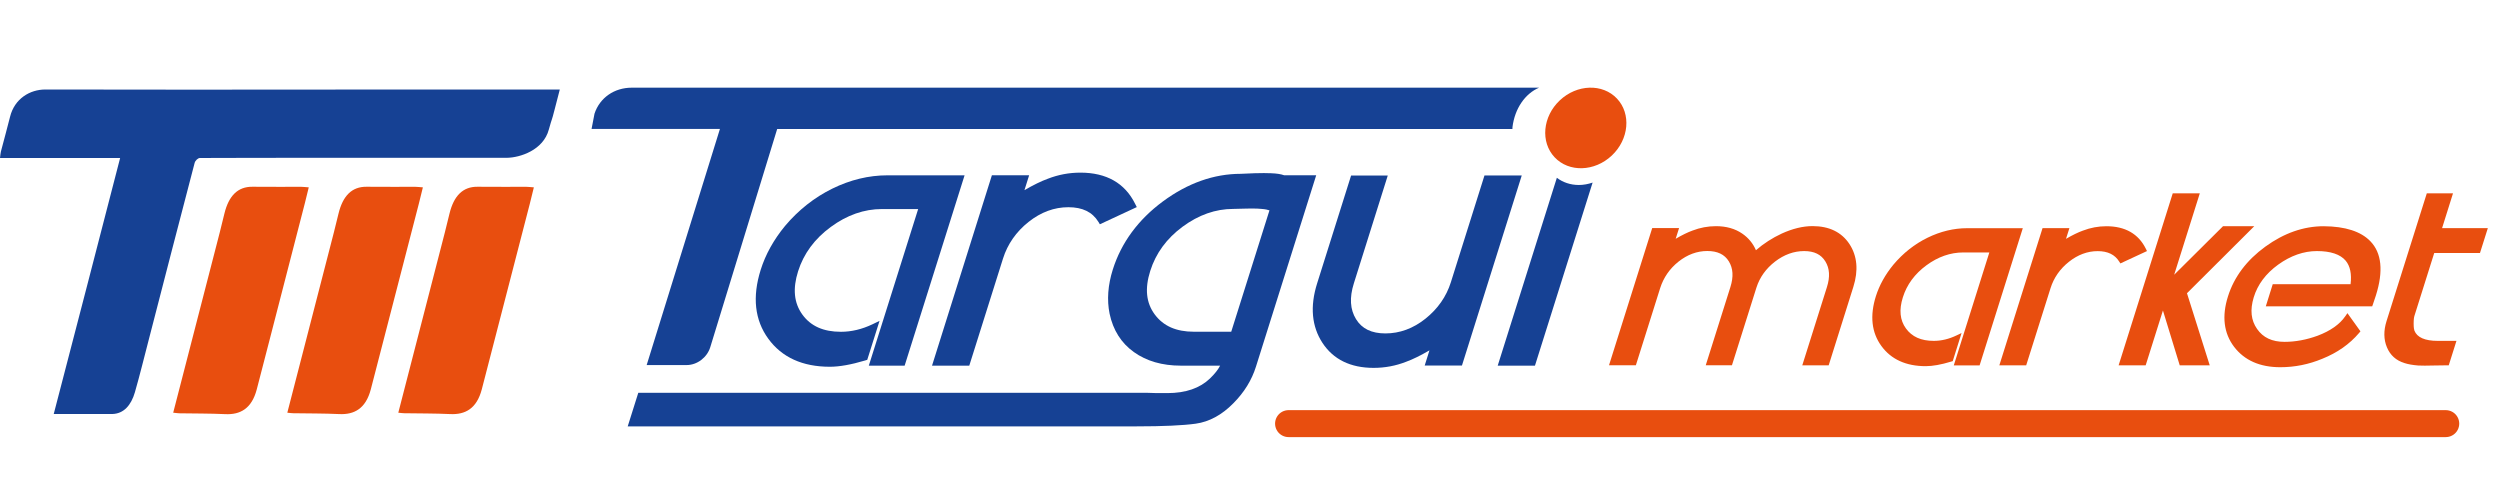 <?xml version="1.0" encoding="UTF-8"?> <svg xmlns="http://www.w3.org/2000/svg" width="201" height="40" viewBox="0 0 201 40" fill="none"><path d="M71.34 14.096C69.858 14.096 68.371 14.453 66.926 15.162C65.481 15.872 64.199 16.881 63.116 18.168C62.202 19.277 61.545 20.465 61.161 21.689C60.473 23.87 60.678 25.735 61.771 27.233C62.859 28.731 64.525 29.487 66.721 29.487C67.483 29.487 68.434 29.319 69.554 28.983L69.727 28.93L70.715 25.798L70.147 26.072C69.312 26.471 68.455 26.676 67.615 26.676C66.201 26.676 65.187 26.224 64.509 25.289C63.836 24.358 63.721 23.218 64.167 21.81C64.614 20.396 65.497 19.198 66.795 18.247C68.093 17.291 69.48 16.807 70.909 16.807H73.82L69.853 29.398H72.733L77.552 14.096H71.34Z" fill="#164194"></path><path d="M91.256 16.371C90.436 14.721 88.955 13.88 86.863 13.88C85.965 13.88 85.087 14.043 84.251 14.369C83.726 14.558 83.09 14.868 82.365 15.289L82.743 14.091H79.748L74.935 29.398H77.93L80.641 20.791C81.009 19.624 81.703 18.631 82.696 17.843C83.689 17.054 84.766 16.66 85.896 16.66C87.031 16.66 87.82 17.044 88.308 17.832L88.429 18.032L91.398 16.65L91.256 16.371Z" fill="#164194"></path><path d="M102.181 13.928C101.866 13.912 101.424 13.912 100.862 13.928C100.237 13.959 99.869 13.975 99.764 13.975C97.599 13.975 95.492 14.721 93.5 16.192C91.508 17.664 90.153 19.508 89.47 21.668C89.075 22.919 88.986 24.117 89.212 25.226C89.491 26.539 90.142 27.575 91.162 28.305C92.171 29.03 93.442 29.398 94.935 29.398H98.098C97.935 29.718 97.662 30.065 97.278 30.433C96.469 31.211 95.323 31.605 93.863 31.605H93.006C92.628 31.589 92.339 31.579 92.134 31.579H51.319L50.468 34.28H91.398C93.516 34.28 95.113 34.206 96.138 34.064C97.221 33.912 98.245 33.36 99.17 32.414C100.032 31.547 100.641 30.559 100.978 29.482L105.823 14.091H103.243C102.996 14.001 102.644 13.943 102.181 13.928ZM102.065 16.912L98.991 26.671H95.991C94.561 26.671 93.532 26.213 92.838 25.278C92.15 24.348 92.029 23.202 92.481 21.778C92.927 20.365 93.8 19.172 95.082 18.226C96.364 17.28 97.73 16.797 99.149 16.797L100.242 16.77C100.405 16.765 100.557 16.765 100.699 16.765C100.988 16.765 101.23 16.776 101.43 16.797C101.724 16.818 101.929 16.865 102.065 16.912Z" fill="#164194"></path><path d="M119.349 14.117L116.648 22.698C116.285 23.849 115.597 24.831 114.604 25.625C113.616 26.413 112.533 26.807 111.388 26.807C110.268 26.807 109.496 26.429 109.023 25.657C108.545 24.873 108.487 23.933 108.85 22.782L111.577 14.111H108.629L105.896 22.787C105.313 24.637 105.46 26.245 106.327 27.569C107.2 28.899 108.582 29.577 110.442 29.577C111.34 29.577 112.218 29.414 113.048 29.088C113.574 28.899 114.204 28.589 114.929 28.168L114.546 29.387H117.541L122.349 14.106H119.349V14.117Z" fill="#164194"></path><path d="M139.102 29.162H137.426L139.323 23.129C139.601 22.246 139.554 21.5 139.175 20.89C138.802 20.281 138.172 19.976 137.289 19.976C136.406 19.976 135.586 20.281 134.83 20.885C134.073 21.489 133.553 22.241 133.274 23.129L131.377 29.162H129.648L132.99 18.552H134.719L134.372 19.655C135.077 19.214 135.665 18.909 136.138 18.741C136.716 18.515 137.32 18.405 137.941 18.405C138.734 18.405 139.401 18.594 139.948 18.972C140.494 19.351 140.873 19.855 141.083 20.491C141.74 19.871 142.491 19.366 143.332 18.983C144.173 18.599 144.961 18.405 145.712 18.405C146.989 18.405 147.925 18.862 148.524 19.771C149.118 20.68 149.217 21.773 148.813 23.05L146.89 29.167H145.198L147.095 23.134C147.373 22.251 147.326 21.505 146.953 20.896C146.58 20.286 145.959 19.981 145.087 19.981C144.204 19.981 143.379 20.281 142.602 20.88C141.824 21.479 141.298 22.215 141.025 23.082L139.102 29.162Z" fill="#E84E0F"></path><path d="M147.026 29.372H144.903L146.884 23.087C147.147 22.257 147.105 21.579 146.758 21.016C146.417 20.459 145.86 20.186 145.056 20.186C144.231 20.186 143.442 20.47 142.712 21.032C141.982 21.595 141.482 22.299 141.22 23.113L139.249 29.366H137.142L139.123 23.082C139.386 22.251 139.344 21.573 138.997 21.011C138.655 20.454 138.088 20.181 137.268 20.181C136.443 20.181 135.665 20.47 134.956 21.032C134.241 21.6 133.747 22.32 133.479 23.16L131.524 29.366H129.365L132.838 18.337H134.998L134.725 19.198C135.245 18.893 135.702 18.673 136.08 18.536C136.679 18.305 137.315 18.184 137.962 18.184C138.792 18.184 139.501 18.384 140.079 18.783C140.578 19.125 140.946 19.577 141.178 20.118C141.798 19.577 142.497 19.13 143.253 18.778C144.12 18.384 144.951 18.179 145.728 18.179C147.068 18.179 148.067 18.668 148.697 19.624C149.323 20.58 149.428 21.742 149.007 23.071L147.026 29.372ZM145.466 28.951H146.732L148.603 23.003C148.986 21.778 148.902 20.759 148.329 19.892C147.762 19.03 146.895 18.61 145.676 18.61C144.966 18.61 144.199 18.799 143.395 19.167C142.586 19.54 141.85 20.029 141.214 20.628L140.967 20.859L140.873 20.57C140.678 19.981 140.321 19.498 139.806 19.146C139.291 18.794 138.655 18.61 137.904 18.61C137.315 18.61 136.732 18.72 136.18 18.93C135.723 19.093 135.145 19.398 134.457 19.824L133.999 20.113L134.425 18.762H133.127L129.922 28.946H131.22L133.064 23.087C133.358 22.151 133.91 21.358 134.704 20.722C135.502 20.086 136.375 19.761 137.31 19.761C138.261 19.761 138.949 20.097 139.359 20.764C139.764 21.421 139.817 22.23 139.522 23.166L137.704 28.946H138.949L140.81 23.034C141.099 22.12 141.656 21.337 142.47 20.712C143.285 20.081 144.168 19.761 145.098 19.761C146.033 19.761 146.716 20.097 147.121 20.764C147.52 21.421 147.578 22.23 147.278 23.166L145.466 28.951Z" fill="#E84E0F"></path><path d="M157.368 29.162L160.226 20.081H157.872C156.79 20.081 155.755 20.444 154.767 21.164C153.784 21.889 153.122 22.782 152.78 23.859C152.444 24.931 152.533 25.83 153.054 26.545C153.574 27.265 154.367 27.622 155.445 27.622C156.091 27.622 156.732 27.469 157.368 27.165L156.827 28.878C156.038 29.114 155.381 29.235 154.851 29.235C153.327 29.235 152.187 28.72 151.435 27.685C150.684 26.65 150.542 25.378 151.02 23.865C151.288 23.008 151.745 22.188 152.386 21.405C153.143 20.502 154.031 19.803 155.045 19.303C156.059 18.804 157.089 18.557 158.125 18.557H162.344L159.002 29.167H157.368V29.162Z" fill="#E84E0F"></path><path d="M154.83 29.44C153.248 29.44 152.045 28.893 151.262 27.816C150.473 26.734 150.326 25.389 150.82 23.817C151.099 22.934 151.572 22.078 152.229 21.279C153.012 20.349 153.931 19.624 154.972 19.114C156.012 18.605 157.084 18.347 158.156 18.347H162.633L159.16 29.377H157.084L159.943 20.297H157.846C156.816 20.297 155.818 20.643 154.882 21.332C153.947 22.02 153.311 22.882 152.991 23.901C152.67 24.916 152.754 25.741 153.237 26.408C153.726 27.081 154.457 27.406 155.476 27.406C156.086 27.406 156.695 27.259 157.3 26.97L157.709 26.776L157 29.035L156.874 29.072C156.065 29.319 155.381 29.44 154.83 29.44ZM158.109 18.767C157.11 18.767 156.107 19.009 155.129 19.487C154.152 19.965 153.285 20.654 152.549 21.526C151.934 22.278 151.488 23.076 151.23 23.901C150.768 25.362 150.899 26.555 151.619 27.543C152.334 28.52 153.432 29.02 154.882 29.02C155.36 29.02 155.96 28.915 156.669 28.71L157.042 27.522C156.506 27.727 155.96 27.832 155.424 27.832C154.288 27.832 153.437 27.443 152.88 26.681C152.323 25.914 152.223 24.952 152.581 23.817C152.933 22.698 153.632 21.752 154.656 21.001C155.681 20.249 156.769 19.871 157.899 19.871H160.51L157.652 28.951H158.865L162.071 18.767H158.109Z" fill="#E84E0F"></path><path d="M168.671 19.976C167.799 19.976 166.979 20.281 166.217 20.885C165.455 21.489 164.935 22.241 164.651 23.129L162.754 29.162H161.025L164.367 18.552H166.096L165.749 19.655C166.454 19.214 167.042 18.909 167.515 18.741C168.098 18.515 168.697 18.405 169.323 18.405C170.763 18.405 171.761 18.972 172.323 20.097L170.573 20.911C170.19 20.286 169.554 19.976 168.671 19.976Z" fill="#E84E0F"></path><path d="M162.906 29.372H160.747L164.22 18.342H166.38L166.107 19.203C166.627 18.899 167.084 18.678 167.468 18.541C168.067 18.31 168.703 18.189 169.349 18.189C170.857 18.189 171.924 18.794 172.518 19.986L172.617 20.186L170.479 21.179L170.389 21.038C170.037 20.47 169.47 20.191 168.65 20.191C167.836 20.191 167.058 20.48 166.343 21.048C165.623 21.616 165.124 22.335 164.861 23.176L162.906 29.372ZM161.309 28.951H162.607L164.451 23.092C164.746 22.157 165.297 21.363 166.096 20.727C166.9 20.092 167.772 19.766 168.692 19.766C169.575 19.766 170.232 20.06 170.657 20.643L172.018 20.013C171.472 19.072 170.579 18.615 169.291 18.615C168.697 18.615 168.119 18.725 167.568 18.936C167.105 19.104 166.527 19.403 165.844 19.829L165.387 20.118L165.812 18.767H164.514L161.309 28.951Z" fill="#E84E0F"></path><path d="M175.592 23.534L177.363 29.162H175.413L173.91 24.248L172.365 29.162H170.621L174.84 15.756H176.585L174.367 22.803L178.802 18.399H180.752L175.592 23.534Z" fill="#E84E0F"></path><path d="M177.662 29.372H175.25L173.9 24.963L172.512 29.372H170.337L174.688 15.546H176.863L174.804 22.088L178.729 18.189H181.241L175.833 23.576L177.662 29.372ZM175.581 28.951H177.068L175.35 23.497L180.258 18.615H178.871L173.921 23.528L176.301 15.972H174.987L170.899 28.951H172.213L173.921 23.534L175.581 28.951Z" fill="#E84E0F"></path><path d="M189.17 23.045C189.496 21.001 188.545 19.976 186.306 19.976C185.187 19.976 184.105 20.354 183.059 21.111C182.013 21.868 181.325 22.787 180.994 23.875C180.673 24.937 180.768 25.84 181.283 26.587C181.798 27.333 182.586 27.706 183.653 27.706C184.557 27.706 185.471 27.538 186.39 27.196C187.468 26.791 188.245 26.24 188.724 25.551L189.512 26.655C188.776 27.527 187.825 28.189 186.664 28.657C185.597 29.098 184.504 29.319 183.374 29.319C181.792 29.319 180.605 28.799 179.811 27.753C179.018 26.707 178.86 25.42 179.344 23.88C179.822 22.356 180.794 21.064 182.26 20.002C183.726 18.941 185.24 18.41 186.811 18.41C188.503 18.421 189.706 18.804 190.432 19.561C191.293 20.454 191.425 21.836 190.836 23.712C190.763 23.938 190.684 24.175 190.594 24.422H182.46L182.886 23.066H189.155L189.17 23.045Z" fill="#E84E0F"></path><path d="M183.337 29.524C181.698 29.524 180.452 28.972 179.622 27.885C178.792 26.792 178.624 25.43 179.128 23.833C179.622 22.262 180.636 20.917 182.134 19.829C183.632 18.741 185.208 18.189 186.821 18.189C188.561 18.2 189.822 18.61 190.579 19.398C191.488 20.339 191.635 21.799 191.025 23.744C190.952 23.975 190.873 24.211 190.784 24.464L190.726 24.627H182.171L182.728 22.85H188.986C189.086 22.031 188.955 21.395 188.592 20.959C188.161 20.449 187.384 20.186 186.28 20.186C185.219 20.186 184.168 20.554 183.169 21.274C182.171 21.994 181.509 22.882 181.199 23.907C180.894 24.916 180.978 25.746 181.467 26.445C181.95 27.144 182.675 27.485 183.679 27.485C184.551 27.485 185.445 27.317 186.338 26.991C187.357 26.608 188.104 26.082 188.55 25.441L188.734 25.178L189.78 26.639L189.67 26.77C188.908 27.669 187.914 28.363 186.722 28.841C185.629 29.298 184.493 29.524 183.337 29.524ZM186.774 18.615C185.261 18.615 183.779 19.135 182.36 20.16C180.946 21.185 179.995 22.446 179.533 23.917C179.065 25.399 179.212 26.608 179.974 27.611C180.731 28.605 181.877 29.109 183.39 29.109C184.483 29.109 185.565 28.893 186.595 28.468C187.657 28.042 188.545 27.438 189.233 26.671L188.697 25.919C188.188 26.534 187.431 27.028 186.443 27.401C185.497 27.748 184.551 27.927 183.626 27.927C182.502 27.927 181.656 27.522 181.104 26.729C180.558 25.935 180.452 24.963 180.789 23.844C181.136 22.714 181.861 21.742 182.943 20.953C184.026 20.17 185.166 19.771 186.327 19.771C187.552 19.771 188.424 20.076 188.929 20.675C189.391 21.227 189.543 22.031 189.375 23.061L189.359 23.155L189.191 23.281H183.017L182.723 24.211H190.431C190.495 24.022 190.558 23.844 190.61 23.67C191.172 21.878 191.052 20.549 190.248 19.713C189.575 18.993 188.403 18.625 186.774 18.615Z" fill="#E84E0F"></path><path d="M195.261 15.756H196.937L196.059 18.552H199.738L199.244 20.128H195.566L193.921 25.352C193.873 25.509 193.847 25.741 193.847 26.045C193.847 26.35 193.873 26.566 193.926 26.686C194.173 27.306 194.851 27.616 195.97 27.616C196.117 27.616 196.327 27.616 196.595 27.616C196.869 27.616 197.074 27.616 197.221 27.616L196.737 29.156C196.669 29.156 196.306 29.162 195.65 29.172C195.161 29.183 194.767 29.183 194.462 29.172C194.042 29.14 193.695 29.077 193.422 28.988C192.791 28.799 192.355 28.405 192.113 27.822C191.866 27.233 191.861 26.581 192.087 25.856L195.261 15.756Z" fill="#E84E0F"></path><path d="M194.956 29.398C194.756 29.398 194.578 29.393 194.425 29.387C193.984 29.351 193.616 29.288 193.327 29.193C192.649 28.988 192.171 28.557 191.908 27.921C191.645 27.296 191.635 26.587 191.877 25.819L195.114 15.546H197.221L196.343 18.342H200.022L199.391 20.339H195.713L194.12 25.394C194.089 25.488 194.057 25.672 194.057 26.019C194.057 26.366 194.094 26.518 194.12 26.587C194.336 27.128 194.966 27.406 195.991 27.406H197.499L196.879 29.372H196.706C196.637 29.372 196.275 29.377 195.618 29.387C195.376 29.398 195.156 29.398 194.956 29.398ZM195.408 15.972L192.281 25.904C192.071 26.576 192.076 27.186 192.302 27.727C192.528 28.268 192.917 28.615 193.5 28.794C193.763 28.878 194.099 28.941 194.499 28.972C194.788 28.983 195.182 28.983 195.665 28.972C196.101 28.967 196.406 28.962 196.585 28.956L196.937 27.837H195.939C194.74 27.837 193.994 27.485 193.721 26.791C193.658 26.644 193.632 26.413 193.632 26.077C193.632 25.751 193.658 25.499 193.716 25.32L195.413 19.923H199.091L199.454 18.773H195.776L196.653 15.977H195.408V15.972Z" fill="#E84E0F"></path><path d="M121.603 10.223C121.787 8.715 122.628 7.522 123.742 7.049H50.794C49.385 7.049 48.219 7.863 47.798 9.14L47.562 10.365H57.883L51.992 29.351H53.558H55.203C56.048 29.351 56.847 28.746 57.105 27.916L62.486 10.37H121.598C121.603 10.312 121.598 10.27 121.603 10.223Z" fill="#164194"></path><path d="M126.942 14.873C126.259 14.873 125.649 14.658 125.171 14.295L120.416 29.398H123.411L128.046 14.679C127.694 14.8 127.32 14.873 126.942 14.873Z" fill="#164194"></path><path d="M129.588 12.506C130.972 11.203 131.159 9.153 130.005 7.927C128.851 6.702 126.793 6.765 125.409 8.068C124.025 9.371 123.839 11.421 124.992 12.646C126.146 13.872 128.204 13.809 129.588 12.506Z" fill="#E84E0F"></path><path d="M103.6 34.059H196.638" stroke="#E84E0F" stroke-width="2.168" stroke-miterlimit="10" stroke-linecap="round"></path><path d="M9.658 12.703C6.474 12.703 3.153 12.703 0 12.703C0.032 12.472 0.037 12.314 0.074 12.178C0.431 10.796 0.462 10.775 0.809 9.387C1.172 7.921 2.417 7.196 3.642 7.196C11.598 7.217 19.049 7.207 27 7.201C31.34 7.201 35.686 7.196 40.026 7.196C40.258 7.196 44.661 7.196 45.008 7.196C44.85 7.816 44.719 8.31 44.593 8.799C44.309 9.908 44.43 9.319 44.125 10.417C43.684 12.078 41.803 12.672 40.767 12.687C36.895 12.693 19.448 12.677 16.075 12.703C15.917 12.703 15.702 12.903 15.649 13.097C14.409 17.827 13.184 22.572 11.96 27.312C11.592 28.725 11.245 30.149 10.846 31.537C10.541 32.593 9.942 33.26 9.038 33.286C7.451 33.286 4.54 33.286 4.32 33.286C6.101 26.471 7.867 19.629 9.658 12.703Z" fill="#164194"></path><path d="M13.925 33.181C15.055 28.809 16.164 24.511 17.273 20.218C17.535 19.209 17.798 18.2 18.04 17.18C18.387 15.751 19.112 15 20.3 15.015C21.613 15.031 22.927 15.015 24.241 15.021C24.404 15.021 24.572 15.047 24.824 15.063C24.708 15.546 24.609 15.961 24.503 16.366C23.589 19.939 22.664 23.507 21.739 27.075C21.372 28.489 21.014 29.908 20.641 31.316C20.236 32.845 19.327 33.355 18.108 33.297C16.873 33.239 15.644 33.25 14.414 33.229C14.277 33.224 14.146 33.203 13.925 33.181Z" fill="#E84E0F"></path><path d="M23.1 33.181C24.23 28.809 25.339 24.511 26.448 20.218C26.71 19.209 26.973 18.2 27.215 17.18C27.562 15.751 28.287 15 29.475 15.015C30.788 15.031 32.102 15.015 33.416 15.021C33.579 15.021 33.747 15.047 33.999 15.063C33.883 15.546 33.784 15.961 33.678 16.366C32.759 19.934 31.834 23.502 30.909 27.07C30.541 28.484 30.184 29.902 29.811 31.311C29.406 32.84 28.497 33.35 27.278 33.292C26.043 33.234 24.814 33.245 23.584 33.224C23.453 33.224 23.316 33.203 23.1 33.181Z" fill="#E84E0F"></path><path d="M32.023 33.181C33.153 28.809 34.262 24.511 35.371 20.218C35.633 19.209 35.896 18.2 36.138 17.18C36.485 15.751 37.21 15 38.397 15.015C39.711 15.031 41.025 15.015 42.339 15.021C42.502 15.021 42.67 15.047 42.922 15.063C42.806 15.546 42.706 15.961 42.601 16.366C41.682 19.934 40.757 23.502 39.832 27.07C39.464 28.484 39.107 29.902 38.734 31.311C38.329 32.84 37.42 33.35 36.201 33.292C34.966 33.234 33.736 33.245 32.507 33.224C32.375 33.224 32.239 33.203 32.023 33.181Z" fill="#E84E0F"></path></svg> 